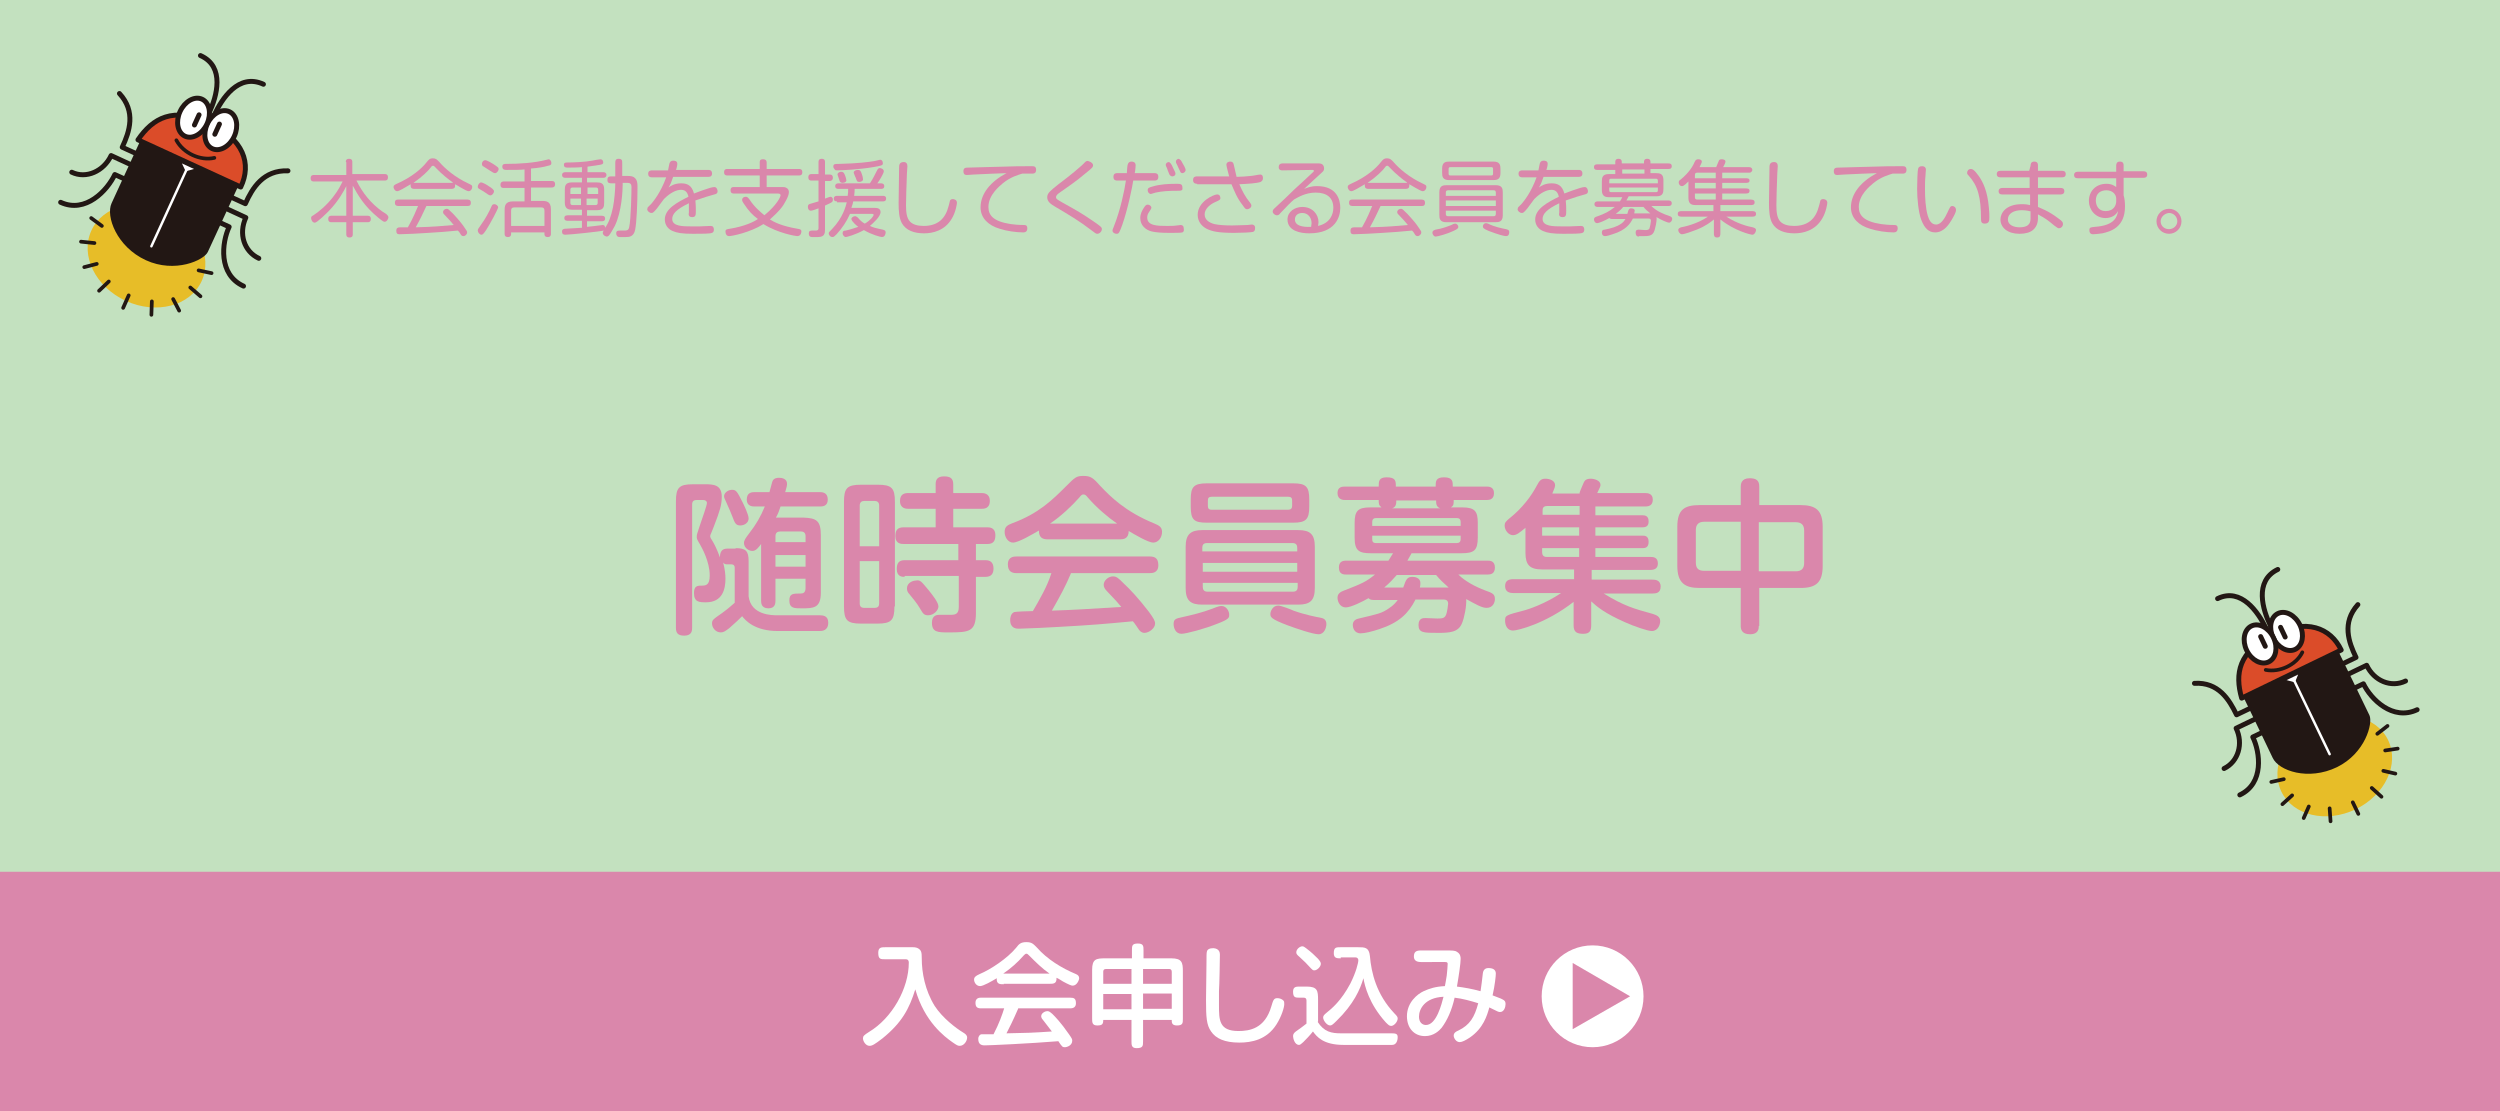 <?xml version="1.0" encoding="utf-8"?>
<!-- Generator: Adobe Illustrator 22.1.0, SVG Export Plug-In . SVG Version: 6.00 Build 0)  -->
<svg version="1.1" id="レイヤー_1" xmlns="http://www.w3.org/2000/svg" xmlns:xlink="http://www.w3.org/1999/xlink" x="0px"
	 y="0px" width="540px" height="240px" viewBox="0 0 540 240" style="enable-background:new 0 0 540 240;" xml:space="preserve">
<style type="text/css">
	.st0{fill:#C3E1BF;}
	.st1{fill:#DA87AB;}
	.st2{fill:#FFFFFF;}
	.st3{fill:#E7BD28;}
	.st4{fill:none;stroke:#221714;stroke-width:0.803;stroke-linecap:round;stroke-miterlimit:10;}
	.st5{fill:none;stroke:#221714;stroke-width:1.07;stroke-linecap:round;stroke-miterlimit:10;}
	.st6{fill:#DB4C29;stroke:#221714;stroke-width:1.07;stroke-linejoin:round;stroke-miterlimit:10;}
	.st7{fill:#FFFFFF;stroke:#221714;stroke-width:1.07;stroke-miterlimit:10;}
	.st8{fill:none;stroke:#221714;stroke-width:1.07;stroke-linecap:round;stroke-linejoin:round;stroke-miterlimit:10;}
	.st9{fill:#221714;}
	.st10{fill:none;stroke:#FFFFFF;stroke-width:0.535;stroke-linecap:round;stroke-miterlimit:10;}
	.st11{fill:none;stroke:#221714;stroke-width:1.07;stroke-miterlimit:10;}
</style>
<rect class="st0" width="540" height="240"/>
<rect y="188.3" class="st1" width="540" height="51.7"/>
<g>
	<g>
		<g>
			<path class="st1" d="M158.9,118.4c2.2,0,2.8,0.6,2.8,2.8v7.6c0.5,4.1,5.1,4.1,6.2,4.1h9.1c0.8,0,1.9,0.1,1.9,1.6
				c0,1.8-1.4,1.8-1.9,1.8H168c-5,0-7-2.3-7.7-3.2c-0.9,0.9-1,1-2.8,2.6c-0.8,0.6-1.2,0.9-1.8,0.9c-1.2,0-1.9-1.1-1.9-1.9
				c0-0.8,0.2-0.9,2.2-2.3c1.5-1.1,2.1-1.7,2.7-2.2v-7.6c0-0.4-0.2-0.7-0.7-0.7h-1c-0.5,0-0.6-0.2-0.8-0.4c0.4,1.5,0.5,2.7,0.5,3.5
				c0,2.2-0.6,5.1-4.2,5.1c-1.4,0-2.6,0-2.6-2c0-1.4,0.6-1.6,1.5-1.6c1,0,1.9,0,1.9-2.2c0-3-1.7-6-2.1-6.7c-0.7-1.2-0.7-1.2-0.7-1.7
				c0-0.5,0.1-0.6,0.6-2.2c0.6-1.8,1.6-4.5,1.6-5.1c0-0.3-0.3-0.6-0.8-0.6h-1.4c-0.7,0-1,0.3-1,1v26.6c0,0.5,0,1.7-1.7,1.7
				c-1.4,0-1.8-0.6-1.8-1.7v-27.3c0-3,0.7-3.7,3.7-3.7h2.6c1.8,0,3.6,0.1,3.6,2.7c0,1.8-0.4,3-1.7,6.4c-0.2,0.5-0.5,1.2-0.6,1.5
				c-0.1,0.2-0.2,0.4-0.2,0.6c0,0.3,0.2,0.6,0.4,0.9c0.4,0.6,1.2,2.2,1.7,3.7c0-1.8,1-1.9,1.7-1.9H158.9z M158.1,105.8
				c0.9,0,1.1,0.3,2.3,2.7c0.2,0.4,1.3,2.6,1.3,3.5c0,0.9-0.9,1.5-1.8,1.5c-1,0-1.2-0.6-1.7-1.9c-0.4-1-0.5-1.3-1.5-3.5
				c-0.2-0.4-0.3-0.6-0.3-1C156.5,106.3,157.4,105.8,158.1,105.8z M177.3,115.6V128c0,3.4-1.6,3.4-4.2,3.4c-1.5,0-2.6,0-2.6-1.7
				c0-1.5,0.8-1.5,2.4-1.5c0.5,0,1.1-0.1,1.1-1.2v-2h-6.5v4.7c0,0.5,0,1.7-1.5,1.7c-1.6,0-1.6-1.2-1.6-1.7v-12.2
				c-0.6,0.8-1.1,1.5-1.9,1.5c-0.8,0-1.8-0.7-1.8-1.7c0-0.6,0.3-1,1.2-2.2c1.4-1.8,2.4-3.5,3.3-5.7H163c-0.4,0-1.7,0-1.7-1.5
				c0-1.6,1.2-1.6,1.7-1.6h3.2c0.1-0.4,0.5-1.9,0.6-2.2c0.1-0.3,0.3-0.9,1.5-0.9c0.6,0,1.7,0.2,1.7,1.3c0,0.4-0.1,0.8-0.4,1.8h7.5
				c0.4,0,1.7,0,1.7,1.6c0,1.5-1.2,1.5-1.7,1.5h-8.5c-0.3,0.9-0.5,1.5-1,2.4h5.9C176.4,111.9,177.3,112.5,177.3,115.6z M167.5,117.1
				h6.5v-1.3c0-0.6-0.3-1-1-1h-4.5c-0.6,0-1,0.3-1,1V117.1z M167.5,119.9v2.5h6.5v-2.5H167.5z"/>
		</g>
		<g>
			<path class="st1" d="M193.2,131c0,3-0.7,3.7-3.7,3.7H186c-3,0-3.7-0.7-3.7-3.7v-22.6c0-3,0.7-3.7,3.7-3.7h3.6
				c3,0,3.7,0.7,3.7,3.7V131z M189.9,118v-8.8c0-0.7-0.4-1-1-1h-2.2c-0.6,0-1,0.3-1,1v8.8H189.9z M189.9,121.2h-4.2v9.1
				c0,0.7,0.3,1,1,1h2.2c0.7,0,1-0.3,1-1V121.2z M195.4,124.6c-0.5,0-1.7,0-1.7-1.7c0-1.3,0.5-1.9,1.7-1.9H207v-3.5h-11.8
				c-0.5,0-1.8,0-1.8-1.7c0-1.2,0.4-1.9,1.8-1.9h6.9v-4h-5.9c-0.4,0-1.8,0-1.8-1.7c0-1.5,1-1.7,1.8-1.7h5.9v-1.9
				c0-0.9,0.3-1.7,1.8-1.7c1.2,0,2,0.3,2,1.7v1.9h6.1c0.4,0,1.8,0,1.8,1.7c0,1.7-1.3,1.7-1.8,1.7h-6.1v4h7.3c0.5,0,1.8,0,1.8,1.7
				c0,1.2-0.4,1.9-1.7,1.9h-2.5v3.5h2.1c1,0,1.7,0.5,1.7,1.8c0,1-0.4,1.8-1.7,1.8h-2.1v7.8c0,4.1-1.5,4.2-5.9,4.2
				c-2.3,0-3.6,0-3.6-2.1c0-1.7,1.2-1.7,1.7-1.7c0.4,0,2.2,0,2.4,0c1,0,1.7-0.2,1.7-1.7v-6.7H195.4z M200.6,127.5
				c0.8,1,2.1,2.6,2.1,3.5c0,0.8-1,1.9-2.2,1.9c-0.9,0-1.1-0.3-1.8-1.5c-0.7-1.2-1.5-2.1-2.3-3.1c-0.3-0.3-0.5-0.7-0.5-1.2
				c0-1.3,1.4-1.7,1.9-1.7C198.8,125.2,199,125.6,200.6,127.5z"/>
		</g>
		<g>
			<path class="st1" d="M226.3,116.5c-1,0-1.9-0.3-1.9-1.9c-1.4,0.8-4.4,2.6-5.6,2.6c-1,0-1.8-1.1-1.8-2.3s0.7-1.5,1.7-1.9
				c5.7-2.1,8.7-5.1,11.6-8c1.9-1.9,2.2-2.2,3.7-2.2c1.6,0,2.1,0.4,3.7,2.2c2.1,2.2,5.3,5.5,11.7,8.1c0.9,0.4,1.6,0.7,1.6,1.8
				c0,1.2-0.8,2.3-1.9,2.3c-1.1,0-4.1-1.8-5.3-2.5c0,1.7-1.2,1.8-1.8,1.8H226.3z M231.3,123.9c-1.1,2.6-2.1,4.5-4.1,8
				c5.7-0.2,6.6-0.3,15-0.8c-0.9-1.1-1-1.2-3-3.3c-0.6-0.6-0.8-1-0.8-1.5c0-0.9,1-1.8,2-1.8c0.8,0,1.2,0.4,2.4,1.6
				c1.1,1,3.1,3.1,5.4,6.1c1,1.4,1.3,1.9,1.3,2.5c0,1-1.3,2-2.3,2c-0.6,0-1-0.4-1.2-0.7c-0.2-0.3-1-1.5-1.3-1.8
				c-6.4,0.6-8.7,0.8-15.8,1.2c-1.3,0.1-7.8,0.4-8.8,0.4c-0.5,0-1.9,0-1.9-1.9c0-0.4,0.1-1.4,0.9-1.7c0.4-0.1,3.3-0.2,4-0.2
				c1.5-2.6,3.1-5.3,4-8.2h-7.5c-1.1,0-1.9-0.4-1.9-1.9c0-1.7,1.4-1.7,1.9-1.7h28.7c1.2,0,1.9,0.4,1.9,1.9c0,1.7-1.4,1.7-1.9,1.7
				H231.3z M241.3,113.1c-1.9-1.3-4.4-3.4-6.3-5.6c-0.4-0.5-0.6-0.7-1-0.7c-0.3,0-0.5,0.2-0.9,0.7c-1.5,1.7-3.9,4-6.3,5.6H241.3z"/>
		</g>
		<g>
			<path class="st1" d="M263,134.7c-2.7,1.1-6.8,2.2-7.8,2.2c-1.3,0-1.7-1.3-1.7-2.1c0-1.1,0.5-1.2,1.9-1.5c2.2-0.5,4.3-1,6.4-1.8
				c1.5-0.6,1.7-0.6,2.1-0.6c1,0,1.7,1.2,1.6,2C265.5,133.4,265.4,133.8,263,134.7z M284,127c0,2.7-1,3.6-3.6,3.6h-20.7
				c-2.6,0-3.6-0.9-3.6-3.6v-8.9c0-2.7,1.1-3.6,3.6-3.6h20.7c2.6,0,3.6,0.9,3.6,3.6V127z M282.8,109.4c0,2.8-0.7,3.5-3.5,3.5h-18.6
				c-2.8,0-3.5-0.6-3.5-3.5v-1.5c0-2.7,0.6-3.5,3.5-3.5h18.6c2.8,0,3.5,0.7,3.5,3.5V109.4z M280.2,119.1v-0.8c0-0.5-0.2-1-1-1h-18.5
				c-0.9,0-1,0.6-1,1v0.8H280.2z M259.8,121.6v1.9h20.4v-1.9H259.8z M259.8,125.9v0.9c0,0.6,0.3,1,1,1h18.5c0.8,0,1-0.5,1-1v-0.9
				H259.8z M279.1,108.1c0-0.5-0.2-0.8-0.8-0.8h-16.6c-0.6,0-0.8,0.3-0.8,0.8v1.2c0,0.5,0.2,0.8,0.8,0.8h16.6c0.5,0,0.8-0.3,0.8-0.8
				V108.1z M279.4,131.9c2.5,0.9,5.1,1.4,5.7,1.5c0.6,0.1,1.4,0.3,1.4,1.4c0,0.7-0.4,2.2-1.7,2.2c-1.2,0-5-1.3-6.6-1.9
				c-3.7-1.4-3.8-1.8-3.8-2.5c0-0.4,0.4-1.8,1.7-1.8C276.7,130.8,279,131.7,279.4,131.9z"/>
		</g>
		<g>
			<path class="st1" d="M305.7,129.6c-1.5,2.9-3.5,4.9-7.8,6.3c-1.5,0.5-3.1,0.9-4,0.9c-1.5,0-1.7-1.4-1.7-1.8c0-1,0.8-1.3,1.3-1.4
				c4.2-1,4.9-1.1,6.5-2.2c1.1-0.7,1.6-1.4,1.9-1.8h-5.1c-0.8,0-1-0.2-1.2-0.4c-1.2,0.7-3.8,2-4.9,2c-1.3,0-1.8-1.3-1.8-2.1
				c0-0.5,0.2-1.1,1.3-1.5c4.1-1.6,4.8-1.9,6.8-3.5h-6.2c-0.5,0-1.6,0-1.6-1.5c0-1.3,0.8-1.5,1.6-1.5h9.1c0.4-0.6,0.6-1,1-1.6h-4.8
				c-2.5,0-3.5-0.5-3.5-3.3v-3.3c0-2.5,0.7-3.3,3.3-3.3h2.5c-0.6-0.5-0.6-0.8-0.6-1.6h-7.2c-0.4,0-1.7,0-1.7-1.5
				c0-1.4,1.1-1.4,1.7-1.4h7.2c0-1.1,0-2,1.7-2c2,0,2,0.8,2,2h8.6c0-1.1,0-2,1.8-2c1.9,0,1.9,0.9,1.9,2h7.3c0.4,0,1.6,0,1.6,1.4
				c0,1.4-1,1.5-1.6,1.5H314c0,0.9,0,1.2-0.6,1.6h2.5c2.7,0,3.3,0.9,3.3,3.3v3.2c0,2.8-0.8,3.4-3.5,3.4h-10.8
				c-0.3,0.6-0.6,1-0.9,1.6h17.3c0.5,0,1.6,0,1.6,1.5c0,1.4-1,1.5-1.6,1.5H315c0.6,0.6,2.3,2.1,5.7,3.4c1.8,0.6,2.2,0.9,2.2,1.9
				c0,0.7-0.4,1.9-1.8,1.9c-1,0-2.2-0.7-4.4-1.9c0.1,1.5-0.4,4-0.9,5.2c-0.8,2-2.7,2.1-5.2,2.1c-3.1,0-4.2,0-4.2-1.7
				c0-1.5,1-1.5,1.5-1.5c0.4,0,2.3,0.1,2.6,0.1c1.1,0,1.5-0.1,1.8-0.7c0.3-0.6,0.5-2.3,0.5-2.5c0-0.9-0.7-0.9-1.1-0.9H305.7z
				 M296.4,113.6h19.1v-0.9c0-0.5-0.3-0.8-0.8-0.8h-17.5c-0.5,0-0.8,0.3-0.8,0.8V113.6z M296.4,115.7v0.8c0,0.5,0.2,0.8,0.8,0.8
				h17.5c0.5,0,0.8-0.3,0.8-0.8v-0.8H296.4z M312.9,126.9c-1-0.9-1.8-1.6-2.7-2.7h-8.5c-0.8,0.9-1.5,1.7-2.7,2.7h4.1
				c0.6-1.7,0.8-2.3,2-2.3c0.3,0,1.7,0.1,1.7,1.3c0,0.3,0,0.5-0.1,1H312.9z M311.1,109.8c-0.9-0.3-0.9-1.1-0.9-1.7h-8.6
				c0,0.6,0,1.4-0.9,1.7H311.1z"/>
		</g>
		<g>
			<path class="st1" d="M341.2,106.4c0.1-0.4,0.8-1.9,0.9-2.2c0.2-0.4,0.5-0.8,1.5-0.8c0.8,0,2.1,0.4,2.1,1.3c0,0.3,0,0.4-0.7,1.8
				h10.4c0.5,0,1.6,0.1,1.6,1.4c0,1-0.5,1.5-1.6,1.5h-10.8v1.9h10.2c0.5,0,1.3,0.1,1.3,1.3c0,0.8-0.3,1.3-1.3,1.3h-10.2v1.8h10.2
				c0.4,0,1.3,0,1.3,1.3c0,1-0.4,1.4-1.3,1.4h-10.2v1.9h11.9c0.5,0,1.6,0,1.6,1.4c0,1-0.6,1.4-1.6,1.4h-12.7v2.1h13.1
				c0.5,0,1.8,0,1.8,1.5c0,1.4-1,1.5-1.8,1.5h-10.5c4.4,2.7,6.6,3.3,10.6,4.4c0.9,0.3,1.6,0.6,1.6,1.6c0,0.6-0.4,2.1-1.8,2.1
				c-0.9,0-3.8-1-5.8-1.9c-4.3-1.9-6-3.3-7.3-4.5v5.2c0,1.2-0.4,1.8-1.7,1.8c-1.3,0-2.1-0.3-2.1-1.8v-5.1c-6,4.7-12.1,6.2-13.1,6.2
				c-1.2,0-1.7-1.1-1.7-2.1c0-1.2,0.1-1.2,4.3-2.3c0.7-0.2,4.2-1.3,7.8-3.7h-10.3c-0.6,0-1.8-0.1-1.8-1.5c0-1.2,0.8-1.5,1.8-1.5H340
				v-2.1h-6.9c-2.7,0-3.6-1-3.6-3.6V114c-1.2,1-1.9,1.6-2.7,1.6c-0.9,0-1.8-1-1.8-2.1c0-0.6,0.3-0.9,1-1.5c2.8-2.2,4.8-4.9,6-7.2
				c0.5-0.9,0.8-1.4,1.8-1.4c0.9,0,2.1,0.4,2.1,1.4c0,0.5-0.3,1-0.6,1.8H341.2z M341.1,109.3h-6.9c-0.9,0-1,0.5-1,1v0.9h8V109.3z
				 M341.1,113.9h-8v1.8h8V113.9z M341.1,120.3v-1.9h-8v0.9c0,0.5,0.2,1,1,1H341.1z"/>
		</g>
		<g>
			<path class="st1" d="M379.9,135.2c0,0.5,0,1.8-1.9,1.8c-1.8,0-2-1.1-2-1.8V127h-8.9c-3.2,0-4.8-1.1-4.8-4.8v-8.4
				c0-3.7,1.5-4.7,4.8-4.7h8.9v-4c0-0.5,0.1-1.8,1.9-1.8c1.5,0,2.1,0.5,2.1,1.8v4h8.9c3.3,0,4.8,1.1,4.8,4.7v8.4
				c0,3.6-1.4,4.8-4.8,4.8h-8.9V135.2z M376,112.7h-7.9c-1.2,0-1.8,0.6-1.8,1.8v7c0,1.2,0.5,1.8,1.8,1.8h7.9V112.7z M379.9,123.4h8
				c1.3,0,1.8-0.7,1.8-1.8v-7c0-1.3-0.7-1.8-1.8-1.8h-8V123.4z"/>
		</g>
	</g>
</g>
<g>
	<path class="st1" d="M74.7,35c0-0.2,0-0.7,0.7-0.7c0.7,0,0.7,0.5,0.7,0.7v2.6h7c0.2,0,0.7,0,0.7,0.7c0,0.7-0.5,0.7-0.7,0.7H77
		c1.3,2.7,3.2,5,5.6,6.7c0.2,0.1,1,0.6,1.1,0.8c0.1,0.1,0.2,0.3,0.2,0.4c0,0.3-0.3,1-0.8,1c-0.2,0-0.3,0-1.3-0.8
		c-3.2-2.6-4.5-5-5.6-7v6.5h3.2c0.2,0,0.7,0,0.7,0.7c0,0.7-0.5,0.7-0.7,0.7h-3.2v2.6c0,0.2,0,0.7-0.7,0.7c-0.7,0-0.7-0.5-0.7-0.7
		v-2.6h-3.2c-0.2,0-0.7,0-0.7-0.7c0-0.7,0.5-0.7,0.7-0.7h3.2v-6.4c-0.5,1-1.6,3.1-3.7,5.3c-0.6,0.6-2.6,2.6-3.1,2.6
		c-0.5,0-0.8-0.6-0.8-1c0-0.3,0.1-0.4,0.5-0.6c1.1-0.7,2.8-2.1,4.2-3.9c1.2-1.5,1.8-2.8,2.1-3.4h-6.2c-0.2,0-0.7,0-0.7-0.7
		c0-0.7,0.5-0.7,0.7-0.7h7V35z"/>
	<path class="st1" d="M89.7,40.8c-0.5,0-1,0-1-0.7c0-0.1,0-0.2,0-0.3c-1.2,0.7-2.5,1.5-2.9,1.5c-0.5,0-0.8-0.6-0.8-0.9
		c0-0.4,0.3-0.5,0.7-0.7c3.2-1.4,5.4-3.3,6.4-4.6c0.5-0.6,0.7-0.9,1.4-0.9c0.7,0,0.9,0.3,1.4,0.8c1.2,1.4,3.4,3.3,6.2,4.6
		c0.8,0.4,0.9,0.4,0.9,0.8s-0.3,0.9-0.8,0.9c-0.5,0-2.8-1.5-2.9-1.5c0,0.1,0,0.2,0,0.3c0,0.7-0.5,0.7-1,0.7H89.7z M86.3,44.5
		c-0.5,0-1,0-1-0.7c0-0.7,0.4-0.7,1-0.7h14.4c0.5,0,1,0,1,0.7c0,0.7-0.4,0.7-1,0.7h-8.6c-0.8,1.7-1.3,2.8-2.3,4.6
		c4.1-0.1,5.7-0.3,8.2-0.5c-0.5-0.6-1-1.2-1.6-1.8c-0.6-0.6-0.7-0.7-0.7-1c0-0.4,0.4-0.7,0.8-0.7c0.3,0,0.4,0.1,1.4,1.1
		c1.1,1.2,1.9,2.1,2.6,3.2c0.3,0.4,0.4,0.6,0.4,0.8c0,0.4-0.4,0.8-0.8,0.8c-0.3,0-0.5-0.2-0.6-0.4c-0.3-0.5-0.3-0.5-0.6-0.8
		c-2.1,0.2-4.3,0.4-6.4,0.5c-1,0.1-5.5,0.3-6.2,0.3c-0.5,0-0.7-0.2-0.7-0.8c0-0.5,0.3-0.7,0.8-0.7h1.7c1.1-1.9,1.9-3.9,2.2-4.6H86.3
		z M97.8,39.4c-2.4-1.7-3.5-3-3.9-3.4c-0.1-0.1-0.2-0.2-0.4-0.2c-0.1,0-0.3,0.1-0.4,0.3c-0.5,0.7-1.9,2.1-3.8,3.4H97.8z"/>
	<path class="st1" d="M105,49.7c-0.6,0.9-0.8,1-1,1c-0.4,0-0.8-0.5-0.8-0.9c0-0.3,0.1-0.4,0.8-1.4c0.7-0.9,1.8-2.9,2.2-3.9
		c0.1-0.2,0.2-0.4,0.6-0.4c0.3,0,0.8,0.3,0.8,0.7C107.5,45.3,105.9,48.3,105,49.7z M105.4,42c-0.7-0.5-1.3-0.9-1.9-1.2
		c-0.3-0.2-0.3-0.3-0.3-0.5c0-0.4,0.4-0.9,0.7-0.9c0.4,0,1.4,0.6,1.8,0.9c0.5,0.3,1,0.7,1,1c0,0.5-0.5,0.9-0.7,0.9
		C105.8,42.2,105.7,42.2,105.4,42z M105.9,36.9c-0.5-0.3-0.8-0.5-1.4-0.9c-0.3-0.1-0.4-0.3-0.4-0.6c0-0.5,0.4-0.8,0.7-0.8
		c0.4,0,1.6,0.7,2.3,1.2c0.4,0.3,0.6,0.4,0.6,0.7c0,0.5-0.5,0.9-0.7,0.9C106.6,37.4,106.6,37.3,105.9,36.9z M114.7,39.1h4.5
		c0.2,0,0.7,0,0.7,0.7c0,0.7-0.6,0.7-0.7,0.7h-4.5v2.9h2.4c0.9,0,1.9,0.1,1.9,1.8v5.3c0,0.2,0,0.7-0.7,0.7c-0.7,0-0.7-0.5-0.7-0.7
		v-0.3h-7.2v0.3c0,0.2,0,0.7-0.7,0.7c-0.7,0-0.7-0.5-0.7-0.7v-5.1c0-0.9,0.1-1.9,1.8-1.9h2.5v-2.9h-4.5c-0.2,0-0.7,0-0.7-0.7
		c0-0.7,0.6-0.7,0.7-0.7h4.5v-2.6c-0.8,0.1-2.3,0.1-3.9,0.1c-0.3,0-0.9,0-0.9-0.7c0-0.6,0.5-0.6,0.8-0.6c2.9,0,6.1-0.2,8.8-0.9
		c0.1,0,0.3-0.1,0.4-0.1c0.3,0,0.6,0.4,0.6,0.8c0,0.4-0.2,0.5-0.7,0.6c-1,0.3-2.3,0.5-3.7,0.6V39.1z M117.6,48.8v-3.3
		c0-0.5-0.2-0.7-0.7-0.7h-5.8c-0.5,0-0.7,0.2-0.7,0.7v3.3H117.6z"/>
	<path class="st1" d="M130.4,37.2c0.3,0,0.6,0.2,0.6,0.6s-0.3,0.6-0.6,0.6h-3.6v1h2.1c0.8,0,1.6,0.1,1.6,1.5v2.9
		c0,0.8-0.1,1.6-1.5,1.6h-2.2v1.2h3c0.4,0,0.9,0,0.9,0.6c0,0.6-0.5,0.6-0.9,0.6h-3V49c1.7-0.2,2-0.2,2.6-0.3c0.2,0,0.7-0.1,0.8-0.1
		c0.4,0,0.5,0.3,0.5,0.6c0.8-1.1,1.3-2.5,1.7-4.4c0.3-1.5,0.5-3.8,0.5-5.2h-0.7c-0.5,0-1,0-1-0.7c0-0.8,0.4-0.8,1-0.8h0.7v-2.8
		c0-0.5,0-1,0.7-1c0.8,0,0.8,0.4,0.8,1V38h1c1,0,1.4,0.1,1.8,0.5c0.4,0.4,0.5,1,0.5,1.8c0,3.7-0.2,7.8-0.5,9.3
		c-0.3,1.6-1.4,1.6-2,1.6h-1.4c-0.5,0-0.7-0.4-0.7-0.8c0-0.6,0.4-0.6,1-0.6l0.8,0c0.8,0,0.9-0.3,1-0.7c0.4-1.7,0.5-7.8,0.5-8.7
		c0-0.6-0.2-0.9-0.9-0.9h-1v0.3c0,1.4-0.2,5.9-1.7,9c-0.5,0.9-1,1.8-1.3,2.1c-0.1,0.1-0.3,0.2-0.4,0.2c-0.3,0-0.9-0.3-0.9-0.8
		c0-0.2,0.1-0.3,0.2-0.5c-0.7,0.2-7.3,0.9-8.3,0.9c-0.5,0-0.7-0.2-0.7-0.7c0-0.5,0.4-0.6,0.8-0.6c1.8-0.1,2-0.1,3.5-0.2v-1.5h-2.9
		c-0.4,0-0.9,0-0.9-0.6c0-0.6,0.5-0.6,0.9-0.6h2.9v-1.2h-2.1c-0.7,0-1.6-0.1-1.6-1.5V41c0-0.8,0.1-1.6,1.5-1.6h2.2v-1h-3.7
		c-0.3,0-0.6-0.2-0.6-0.6c0-0.4,0.3-0.6,0.6-0.6h3.7v-1.1c-0.9,0.1-2.4,0.1-3.2,0.1c-0.5,0-0.7-0.2-0.7-0.6c0-0.4,0.2-0.5,0.7-0.5
		c1.3,0,3.8-0.1,5.4-0.4c0.3-0.1,1.7-0.3,1.8-0.3c0.5,0,0.6,0.5,0.6,0.7c0,0.3-0.2,0.4-0.7,0.5c-0.7,0.1-1.4,0.2-2.7,0.4v1.2H130.4z
		 M125.5,40.5h-1.8c-0.4,0-0.5,0.2-0.5,0.5v0.9h2.3V40.5z M125.5,44.3v-1.4h-2.3v0.9c0,0.3,0.1,0.5,0.5,0.5H125.5z M129.2,41.9V41
		c0-0.3-0.1-0.5-0.5-0.5h-1.8v1.4H129.2z M128.6,44.3c0.4,0,0.5-0.2,0.5-0.5v-0.9h-2.4v1.4H128.6z"/>
	<path class="st1" d="M145.4,38.2c-0.4,1.2-0.6,1.7-1,2.3c0.4-0.3,1.3-0.9,2.7-0.9c1.2,0,2.3,0.3,2.8,2.2c1.6-0.6,1.8-0.7,3.4-1.2
		c0.4-0.1,0.7-0.2,1-0.2c0.5,0,0.7,0.6,0.7,0.9c0,0.4-0.2,0.6-0.7,0.7c-1.4,0.4-1.8,0.5-4.1,1.3c0,0.4,0.1,0.6,0.1,2.2
		c0,0.9,0,1.4-0.8,1.4c-0.8,0-0.8-0.6-0.7-1c0-1.1,0-1.3,0-2c-2.7,1.3-3.6,2.3-3.6,3.4c0,1.6,2.3,1.6,4.2,1.6c0.5,0,1.1,0,1.7,0
		c0.4,0,2.2-0.1,2.4-0.1c0.5,0,0.7,0.3,0.7,0.8c0,0.3-0.1,0.6-0.4,0.7c-0.4,0.2-2.4,0.2-4.1,0.2c-2.4,0-3.5-0.2-4.4-0.6
		c-1-0.4-1.7-1.3-1.7-2.5c0-2.3,2.7-3.7,5.1-4.9c-0.2-1-0.7-1.5-1.6-1.5c-1,0-2.3,0.6-3.7,2c-1.5,2.1-1.8,2.4-2,2.6
		c-0.3,0.3-0.4,0.4-0.7,0.4c-0.4,0-0.9-0.4-0.9-0.8c0-0.1,0.1-0.3,0.1-0.4c0.1-0.1,0.6-0.6,0.8-0.8c0.5-0.6,2-2.4,3.2-5.7h-3.1
		c-0.2,0-0.8,0-0.8-0.8c0-0.7,0.7-0.7,0.8-0.7h3.5c0.1-0.4,0.2-1.2,0.3-1.5c0.1-0.3,0.3-0.6,0.8-0.6c0.4,0,0.9,0.1,0.9,0.7
		c0,0.3-0.2,1.2-0.3,1.3h7c0.2,0,0.8,0,0.8,0.8c0,0.7-0.6,0.7-0.8,0.7H145.4z"/>
	<path class="st1" d="M158.5,41.8c-0.2,0-0.7,0-0.7-0.7s0.5-0.7,0.7-0.7h5.6v-2.5h-7c-0.2,0-0.7,0-0.7-0.7c0-0.7,0.5-0.7,0.7-0.7h7
		v-1.4c0-0.3,0-0.7,0.7-0.7c0.7,0,0.8,0.4,0.8,0.7v1.4h7c0.2,0,0.7,0,0.7,0.7c0,0.7-0.5,0.7-0.7,0.7h-7v2.5h3.3c0.4,0,0.7,0,1,0.2
		c0.4,0.2,0.5,0.6,0.5,0.9c0,1-1.1,2.6-1.2,2.8c-1,1.5-2.2,2.4-2.9,3.1c0.8,0.5,2.4,1.4,5.9,2c0.7,0.1,0.9,0.2,0.9,0.6
		c0,0.2-0.1,1-0.9,1c-0.3,0-4.1-0.6-7.3-2.6c-2.8,1.8-6.8,2.6-7.4,2.6c-0.6,0-0.8-0.5-0.8-1c0-0.5,0.4-0.5,1-0.6
		c3.1-0.5,5.2-1.5,6-2.1c-1.2-0.9-1.9-1.6-3.1-3.4c-0.2-0.3-0.3-0.5-0.3-0.7c0-0.5,0.4-0.7,0.8-0.7c0.3,0,0.5,0.2,0.8,0.6
		c1.1,1.7,2.4,2.7,3.2,3.4c2.7-2.2,3.5-4,3.5-4.3c0-0.4-0.4-0.4-0.8-0.4H158.5z"/>
	<path class="st1" d="M178.2,49.6c0,0.8-0.1,1.6-1.5,1.6h-1.3c-0.2,0-0.7,0-0.7-0.8c0-0.5,0.3-0.6,0.7-0.6h0.9
		c0.4,0,0.5-0.3,0.5-0.5v-4.3c-1.3,0.5-1.5,0.5-1.7,0.5c-0.4,0-0.6-0.4-0.6-0.8c0-0.5,0.2-0.6,0.6-0.7c0.7-0.2,1.3-0.4,1.7-0.5V39
		h-1.5c-0.2,0-0.7,0-0.7-0.7s0.5-0.7,0.7-0.7h1.5V35c0-0.2,0-0.7,0.7-0.7c0.7,0,0.7,0.5,0.7,0.7v2.7h1c0.2,0,0.7,0,0.7,0.7
		c0,0.6-0.5,0.7-0.7,0.7h-1v3.8c0.3-0.1,1-0.4,1.2-0.4c0.1,0,0.5,0.1,0.5,0.6c0,0.6-0.2,0.6-1.7,1.3V49.6z M180.8,43.5
		c-0.2,0-0.7,0-0.7-0.6s0.6-0.6,0.7-0.6h2.3c0.1-0.6,0.1-0.9,0.1-1.5h-2.1c-0.1,0-0.7,0-0.7-0.6c0-0.6,0.6-0.6,0.7-0.6h6.8
		c0.7-1,1.2-2.2,1.6-2.9c0.1-0.2,0.3-0.4,0.5-0.4c0.3,0,0.9,0.2,0.9,0.7s-1.2,2.4-1.4,2.6h0.8c0.1,0,0.7,0,0.7,0.6
		c0,0.6-0.5,0.6-0.7,0.6h-5.7c0,0.5,0,0.7-0.1,1.5h6.2c0.2,0,0.7,0,0.7,0.6s-0.5,0.6-0.7,0.6h-6.4c-0.1,0.4-0.1,0.6-0.4,1.4h4.9
		c0.5,0,1.4,0,1.4,0.9c0,1-1.6,2.4-2.3,3c0.6,0.3,1.3,0.5,2.8,0.8c0.2,0.1,0.6,0.1,0.6,0.6c0,0.2-0.1,1-0.8,1
		c-0.3,0-2.2-0.5-3.9-1.5c-1.8,1-3.7,1.5-3.9,1.5c-0.4,0-0.7-0.5-0.7-0.8c0-0.5,0.3-0.6,0.7-0.6c1.3-0.3,2.3-0.7,2.7-0.8
		c-0.2-0.1-1.5-1.2-1.5-1.7c0-0.3,0.4-0.6,0.8-0.6c0.2,0,0.3,0.1,0.6,0.3c0.4,0.5,0.9,1,1.5,1.3c1.2-0.7,1.9-1.6,1.9-1.9
		c0-0.2-0.2-0.2-0.3-0.2h-4.8c-0.7,1.6-1.7,3.1-2.9,4.4c-0.5,0.5-0.6,0.6-0.9,0.6c-0.5,0-0.8-0.5-0.8-0.8c0-0.2,0.1-0.3,0.7-0.9
		c2.4-2.5,3-5,3.2-5.8H180.8z M188.6,36.1c-2.9,0.5-6.8,0.7-7.8,0.7c-0.2,0-0.4,0-0.5-0.2c-0.2-0.2-0.3-0.4-0.3-0.6
		c0-0.6,0.3-0.6,1.3-0.6c4.1-0.1,6.3-0.4,7.5-0.6c0.2,0,1.2-0.3,1.3-0.3c0.3,0,0.6,0.2,0.6,0.8C190.7,35.7,190.4,35.8,188.6,36.1z
		 M182,39.5c-0.2,0-0.5-0.1-0.6-0.3c-0.1-0.3-0.2-0.6-0.3-0.9c-0.1-0.3-0.2-0.5-0.2-0.6c0-0.4,0.5-0.6,0.8-0.6
		c0.4,0,0.5,0.2,0.6,0.3c0.2,0.3,0.5,1.2,0.5,1.5C182.9,39.2,182.5,39.5,182,39.5z M185.6,39.3c-0.5,0-0.5-0.2-0.8-1
		c-0.1-0.1-0.2-0.5-0.3-0.7c0-0.1-0.1-0.2-0.1-0.3c0-0.4,0.5-0.6,0.9-0.6c0.3,0,0.5,0.1,0.6,0.3c0.1,0.1,0.5,1.2,0.5,1.6
		C186.5,39,186.1,39.3,185.6,39.3z"/>
	<path class="st1" d="M196,35.9c0,0.2-0.1,1.3-0.1,1.5c-0.1,2.3-0.2,6-0.2,6.9c0,1.4,0.1,2.8,0.9,3.6c0.6,0.6,1.6,0.9,2.9,0.9
		c3,0,4.7-1.5,5.4-4.3c0.1-0.4,0.3-1.1,0.3-1.2c0.1-0.1,0.2-0.3,0.6-0.3c0.2,0,0.9,0.1,0.9,0.8c0,0.3-0.3,2.1-1.1,3.4
		c-1.5,2.6-4.1,3.2-6,3.2c-2.1,0-3.9-0.6-4.8-2.2c-0.6-1.1-0.7-2.7-0.7-4.3c0-1.1,0.1-6.2,0.1-7.2c0-0.5,0-1,0.1-1.2
		c0.1-0.3,0.4-0.5,0.9-0.5C195.8,35,196,35.4,196,35.9z"/>
	<path class="st1" d="M216.6,39.6c-0.7,0.6-3.1,2.5-3.1,5.1c0,1.7,0.9,3.1,4.8,3.7c0.8,0.1,1.6,0.2,2.9,0.2c0.5,0,0.7,0.2,0.7,0.7
		c0,0.6-0.3,0.9-0.9,0.9c-1.5,0-3.6-0.3-5.1-0.8c-2.4-0.7-4.1-2.3-4.1-4.6c0-3,2.2-5.6,5.6-7.4c-2.6,0.1-3,0.1-7.1,0.3
		c-0.2,0-1.3,0.1-1.5,0.1c-0.5,0-0.7-0.3-0.7-0.8c0-0.8,0.5-0.8,1.1-0.8c1.1,0,6-0.2,7.4-0.2c2.1-0.1,4.2-0.1,6.3-0.1
		c0.4,0,0.9,0,0.9,0.8c0,0.8-0.6,0.8-0.8,0.8c-0.2,0-1,0-1.2,0c-0.4,0-0.7,0-1,0C219.9,37.8,218.3,38.2,216.6,39.6z"/>
	<path class="st1" d="M236.1,35.7c0,0.4-0.2,0.6-1.7,1.8c-1.6,1.4-4.2,3.2-5.5,4.1c-0.6,0.4-0.8,0.7-0.8,1c0,0.4,0.3,0.5,1.3,1.1
		c3.2,1.8,4.2,2.3,7.5,4.6c1.1,0.8,1.1,0.9,1.1,1.2c0,0.5-0.5,1-1,1c-0.3,0-0.5-0.2-1.3-0.8c-2.6-2-5-3.4-7.7-5
		c-1-0.6-1.8-1.1-1.8-2.1c0-0.9,0.7-1.4,2.3-2.7c0.5-0.4,3.1-2.3,5.2-4.2c0.1-0.1,0.6-0.6,0.7-0.7c0.2-0.2,0.5-0.3,0.7-0.2
		C235.7,35,236.1,35.3,236.1,35.7z"/>
	<path class="st1" d="M244.8,38.9c-0.2,1.4-1.2,6.3-2.4,9.7c-0.6,1.6-0.7,1.9-1.2,1.9c-0.5,0-0.9-0.3-0.9-0.7c0-0.1,0-0.2,0.3-0.9
		c1.4-3.5,2.3-7.8,2.6-9.9h-1.9c-0.2,0-0.8,0-0.8-0.8c0-0.8,0.6-0.8,0.8-0.8h2.1c0-0.3,0.1-1.7,0.2-1.9c0.1-0.3,0.3-0.6,0.8-0.6
		c0.3,0,0.9,0.1,0.9,0.8c0,0.2-0.1,1.4-0.2,1.7h4.3c0.2,0,0.8,0,0.8,0.8c0,0.8-0.6,0.8-0.8,0.8H244.8z M255.4,50.2
		c-0.2,0.1-1.7,0.1-2.8,0.1c-1.8,0-2.9-0.1-3.8-0.3c-1.3-0.3-2.5-1.3-2.5-2.9c0-0.9,0.4-1.7,0.9-2.4c0.2-0.3,0.4-0.5,0.7-0.5
		c0.4,0,0.8,0.3,0.8,0.7c0,0.1-0.1,0.3-0.5,0.9c-0.3,0.4-0.4,0.8-0.4,1.2c0,1.8,2.3,1.8,4.3,1.8c0.8,0,1.5,0,2.1-0.1
		c0.3,0,0.7-0.1,0.8-0.1c0.4,0,0.7,0.2,0.7,0.8C255.8,49.9,255.6,50.1,255.4,50.2z M254.7,41.2c-2.4,0-3.7,0.1-5.1,0.4
		c-0.1,0-0.9,0.3-1,0.3c-0.4,0-0.7-0.4-0.7-0.8c0-0.5,0.3-0.6,1-0.8c1.6-0.5,3.5-0.6,5.2-0.6c0.8,0,1.3,0,1.3,0.8
		C255.5,41,255.3,41.2,254.7,41.2z M253.4,36.3c0.4,0.8,0.5,1,0.5,1.2c0,0.5-0.5,0.6-0.7,0.6c-0.2,0-0.5-0.2-0.6-0.4
		c-0.4-0.9-0.4-1-0.5-1.3c-0.3-0.6-0.3-0.7-0.3-0.8c0-0.3,0.3-0.6,0.7-0.6C252.7,35.1,253,35.3,253.4,36.3z M255.4,35.2
		c0.2,0.3,0.7,1.2,0.7,1.5c0,0.4-0.4,0.7-0.7,0.7c-0.2,0-0.4-0.1-0.5-0.4c-0.4-0.8-0.4-0.9-0.6-1.3c-0.3-0.5-0.3-0.6-0.3-0.8
		c0-0.4,0.4-0.6,0.6-0.6C255,34.5,255.1,34.6,255.4,35.2z"/>
	<path class="st1" d="M258.6,39.7c-0.2,0-0.9,0-0.9-0.8s0.6-0.8,0.9-0.8h6.9c-0.1-0.4-0.6-2.2-0.6-2.5c0-0.6,0.6-0.7,0.8-0.7
		c0.5,0,0.7,0.2,0.8,0.7c0.2,0.9,0.4,1.7,0.6,2.6c1,0,2-0.1,3.1-0.2c0.3,0,1.7-0.3,2-0.3c0.5,0,0.6,0.4,0.6,0.8
		c0,0.4-0.2,0.6-0.5,0.8c-0.9,0.3-2.6,0.4-4.6,0.5c0.7,1.6,1.2,2.6,2.4,4.1c0.2,0.3,0.2,0.4,0.2,0.5c0,0.5-0.6,0.8-0.9,0.8
		c-0.4,0-0.5-0.2-1-0.9c-1.2-1.5-1.8-3.1-2.4-4.5c-0.3,0-1.3,0-1.6,0H258.6z M270.6,50.1c-0.4,0.1-2.4,0.2-4,0.2
		c-3.4,0-4.8-0.3-6-0.9c-1.1-0.6-1.9-1.6-1.9-3c0-2.9,3.5-4.4,4.2-4.4c0.6,0,0.7,0.5,0.7,0.8c0,0.3-0.1,0.4-1,0.8
		c-1,0.4-2.4,1.4-2.4,2.7c0,1.2,1,1.8,2.1,2.1c0.9,0.2,2.2,0.3,3.8,0.3c1.3,0,2.6-0.1,3.4-0.1c0.1,0,0.8-0.1,0.9-0.1
		c0.2,0,0.7,0.1,0.7,0.7C271.1,49.7,271,50,270.6,50.1z"/>
	<path class="st1" d="M277,36.8c-0.2,0-0.8,0-0.8-0.7c0-0.8,0.7-0.8,0.8-0.8h7.9c0.8,0,1.1,0.5,1.1,1.1c0,0.3-0.1,0.5-0.3,0.7
		c-0.1,0.1-3.5,3.2-4,3.7c0.6-0.2,1.3-0.6,2.8-0.6c4.3,0,5,3,5,4.7c0,1.9-1,5.5-6.7,5.5c-1.9,0-4.7-0.5-4.7-3c0-1.7,1.6-2.7,3.2-2.7
		c2.2,0,3.5,1.6,3.5,3.3c0,0.3-0.1,0.5-0.1,0.8c2.6-0.6,3.3-2.5,3.3-3.9c0-2.2-1.4-3.3-3.8-3.3c-2.2,0-3.8,1-4.7,1.5
		c-0.6,0.5-1.6,1.5-3,3c-0.2,0.3-0.4,0.4-0.7,0.4c-0.4,0-0.9-0.4-0.9-0.8c0-0.2,0.1-0.5,0.5-0.8c0.7-0.6,3.7-3.5,4.2-4
		c0.7-0.6,3.9-3.6,4.1-3.8c0.1-0.1,0.1-0.1,0.1-0.2c0-0.1-0.1-0.2-0.2-0.2L277,36.8z M283.3,48.2c0-1.1-0.7-2.2-2-2.2
		c-0.9,0-1.6,0.5-1.6,1.4c0,1.3,1.5,1.7,3.5,1.6C283.2,48.8,283.3,48.5,283.3,48.2z"/>
	<path class="st1" d="M295.8,40.8c-0.5,0-1,0-1-0.7c0-0.1,0-0.2,0-0.3c-1.2,0.7-2.5,1.5-2.9,1.5c-0.5,0-0.8-0.6-0.8-0.9
		c0-0.4,0.3-0.5,0.7-0.7c3.2-1.4,5.4-3.3,6.4-4.6c0.5-0.6,0.7-0.9,1.4-0.9c0.7,0,0.9,0.3,1.4,0.8c1.2,1.4,3.4,3.3,6.2,4.6
		c0.8,0.4,0.9,0.4,0.9,0.8s-0.3,0.9-0.8,0.9c-0.5,0-2.8-1.5-2.9-1.5c0,0.1,0,0.2,0,0.3c0,0.7-0.5,0.7-1,0.7H295.8z M292.4,44.5
		c-0.5,0-1,0-1-0.7c0-0.7,0.4-0.7,1-0.7h14.4c0.5,0,1,0,1,0.7c0,0.7-0.4,0.7-1,0.7h-8.6c-0.8,1.7-1.3,2.8-2.3,4.6
		c4.1-0.1,5.8-0.3,8.2-0.5c-0.5-0.6-1-1.2-1.6-1.8c-0.6-0.6-0.7-0.7-0.7-1c0-0.4,0.4-0.7,0.8-0.7c0.3,0,0.4,0.1,1.4,1.1
		c1.1,1.2,1.9,2.1,2.6,3.2c0.3,0.4,0.4,0.6,0.4,0.8c0,0.4-0.4,0.8-0.8,0.8c-0.3,0-0.5-0.2-0.6-0.4c-0.3-0.5-0.3-0.5-0.6-0.8
		c-2.1,0.2-4.3,0.4-6.4,0.5c-1,0.1-5.5,0.3-6.2,0.3c-0.5,0-0.7-0.2-0.7-0.8c0-0.5,0.3-0.7,0.8-0.7h1.7c1.1-1.9,1.9-3.9,2.2-4.6
		H292.4z M303.9,39.4c-2.4-1.7-3.5-3-3.9-3.4c-0.1-0.1-0.2-0.2-0.4-0.2c-0.1,0-0.3,0.1-0.4,0.3c-0.5,0.7-1.9,2.1-3.8,3.4H303.9z"/>
	<path class="st1" d="M310.1,49.6c1.4-0.2,2.9-0.8,3.4-1c0.3-0.2,0.6-0.3,0.8-0.3c0.4,0,0.7,0.4,0.7,0.7c0,0.3-0.2,0.5-1.1,0.9
		c-1.2,0.6-3.4,1.2-3.8,1.2c-0.4,0-0.7-0.5-0.7-0.8C309.4,49.8,309.8,49.7,310.1,49.6z M310.9,41.5c0-1.4,0.8-1.5,1.6-1.5h10.6
		c1.4,0,1.5,0.8,1.5,1.6v4.9c0,1.4-0.8,1.5-1.6,1.5h-10.6c-1.4,0-1.5-0.8-1.5-1.6V41.5z M311.5,36.4c0-1.4,0.8-1.5,1.6-1.5h9.5
		c1.4,0,1.5,0.8,1.5,1.6v0.9c0,1.4-0.8,1.5-1.6,1.5h-9.5c-1.4,0-1.5-0.8-1.5-1.6V36.4z M323.1,41.6c0-0.4-0.2-0.5-0.5-0.5h-9.8
		c-0.4,0-0.5,0.2-0.5,0.5v0.7h10.8V41.6z M312.3,43.3v1.2h10.8v-1.2H312.3z M323.1,45.5h-10.8v0.7c0,0.3,0.1,0.5,0.5,0.5h9.8
		c0.3,0,0.5-0.1,0.5-0.5V45.5z M313.3,36.1c-0.3,0-0.4,0.1-0.4,0.4v1c0,0.3,0.1,0.4,0.4,0.4h8.8c0.3,0,0.4-0.1,0.4-0.4v-1
		c0-0.3-0.1-0.4-0.4-0.4H313.3z M325.3,51c-0.4,0-1.6-0.3-3.7-1.1c-1.2-0.5-1.3-0.7-1.3-1c0-0.4,0.3-0.7,0.7-0.7
		c0.1,0,0.3,0.1,0.4,0.1c1.4,0.7,2.9,1,3.9,1.2c0.4,0.1,0.7,0.2,0.7,0.6C326,50.5,325.9,51,325.3,51z"/>
	<path class="st1" d="M333.4,38.2c-0.4,1.2-0.6,1.7-1,2.3c0.4-0.3,1.3-0.9,2.7-0.9c1.2,0,2.3,0.3,2.8,2.2c1.6-0.6,1.8-0.7,3.4-1.2
		c0.4-0.1,0.7-0.2,1-0.2c0.5,0,0.7,0.6,0.7,0.9c0,0.4-0.2,0.6-0.7,0.7c-1.4,0.4-1.8,0.5-4.1,1.3c0,0.4,0.1,0.6,0.1,2.2
		c0,0.9,0,1.4-0.8,1.4c-0.8,0-0.8-0.6-0.7-1c0-1.1,0-1.3,0-2c-2.7,1.3-3.6,2.3-3.6,3.4c0,1.6,2.3,1.6,4.2,1.6c0.5,0,1.1,0,1.7,0
		c0.4,0,2.2-0.1,2.4-0.1c0.5,0,0.7,0.3,0.7,0.8c0,0.3-0.1,0.6-0.4,0.7c-0.4,0.2-2.4,0.2-4.1,0.2c-2.4,0-3.5-0.2-4.4-0.6
		c-1-0.4-1.7-1.3-1.7-2.5c0-2.3,2.7-3.7,5.1-4.9c-0.2-1-0.7-1.5-1.6-1.5c-1,0-2.3,0.6-3.7,2c-1.5,2.1-1.8,2.4-2,2.6
		c-0.3,0.3-0.4,0.4-0.7,0.4c-0.4,0-0.9-0.4-0.9-0.8c0-0.1,0.1-0.3,0.1-0.4c0.1-0.1,0.6-0.6,0.8-0.8c0.5-0.6,2-2.4,3.2-5.7h-3.1
		c-0.2,0-0.8,0-0.8-0.8c0-0.7,0.7-0.7,0.8-0.7h3.5c0.1-0.4,0.2-1.2,0.3-1.5c0.1-0.3,0.3-0.6,0.8-0.6c0.4,0,0.9,0.1,0.9,0.7
		c0,0.3-0.2,1.2-0.3,1.3h7c0.2,0,0.8,0,0.8,0.8c0,0.7-0.6,0.7-0.8,0.7H333.4z"/>
	<path class="st1" d="M354,51.1c-0.5,0-0.7-0.3-0.7-0.9c0-0.5,0.3-0.6,0.7-0.6l1.4,0.1c0.5,0,0.8-0.1,0.9-0.4
		c0.1-0.3,0.3-1.3,0.3-1.6c0-0.4-0.2-0.5-0.6-0.5h-3.3c-0.5,1-1.4,2.5-4.4,3.4c-0.5,0.2-1.3,0.4-1.6,0.4c-0.6,0-0.7-0.5-0.7-0.8
		c0-0.4,0.2-0.6,0.6-0.6c1.5-0.3,2.6-0.6,3.6-1.3c0.3-0.2,0.6-0.5,0.9-1h-2.9c-0.3,0-0.5-0.1-0.6-0.2c-1,0.6-2.3,1.1-2.6,1.1
		c-0.5,0-0.7-0.5-0.7-0.8c0-0.4,0.2-0.5,0.8-0.7c1.4-0.5,2.5-1,3.7-2h-3.7c-0.1,0-0.7,0-0.7-0.6c0-0.5,0.4-0.6,0.7-0.6h4.8
		c0.2-0.3,0.4-0.6,0.5-0.9h-2.8c-0.7,0-1.6-0.1-1.6-1.5v-1.9c0-0.8,0.1-1.6,1.5-1.6h1.4v-0.9h-3.9c-0.2,0-0.7,0-0.7-0.6
		c0-0.6,0.5-0.6,0.7-0.6h3.9V35c0-0.2,0-0.7,0.7-0.7s0.7,0.5,0.7,0.7v0.3h4.8V35c0-0.2,0-0.7,0.7-0.7c0.7,0,0.7,0.5,0.7,0.7v0.3h3.9
		c0.2,0,0.7,0,0.7,0.6c0,0.6-0.5,0.6-0.7,0.6h-3.9v0.9h1.2c0.8,0,1.6,0.1,1.6,1.5v1.9c0,0.8-0.1,1.6-1.5,1.6h-6
		c-0.2,0.3-0.3,0.6-0.5,0.9h9.1c0.1,0,0.7,0,0.7,0.6s-0.6,0.6-0.7,0.6h-3.7c1.1,1.1,2.5,1.7,4,2.2c0.3,0.1,0.5,0.3,0.5,0.6
		c0,0.3-0.3,0.8-0.7,0.8c-0.3,0-1.5-0.5-2.7-1.2c0.1,0.2,0,1.3-0.3,2.4c-0.3,1.5-1,1.7-2.3,1.7H354z M358.1,39.6V39
		c0-0.2-0.1-0.4-0.4-0.4H348c-0.3,0-0.4,0.1-0.4,0.4v0.6H358.1z M347.6,40.5v0.6c0,0.3,0.1,0.4,0.4,0.4h9.7c0.3,0,0.4-0.1,0.4-0.4
		v-0.6H347.6z M356.6,46.2c-0.9-0.7-1.2-1-1.6-1.5h-4.4c-0.2,0.3-0.8,0.9-1.6,1.5h2.5c0.1-0.2,0.2-0.8,0.3-0.9
		c0.1-0.2,0.3-0.3,0.5-0.3c0.3,0,0.8,0.1,0.8,0.5c0,0.1-0.1,0.3-0.1,0.6H356.6z M350.4,37.5h4.8v-0.9h-4.8V37.5z"/>
	<path class="st1" d="M366.3,44.3c-0.7,0-1.6-0.1-1.6-1.5v-3.6c-1,1-1.2,1-1.4,1c-0.5,0-0.7-0.5-0.7-0.8c0-0.3,0.2-0.5,0.4-0.6
		c0.5-0.4,2-1.7,2.8-3.3c0-0.1,0.3-0.6,0.4-0.8c0.1-0.2,0.4-0.3,0.6-0.3c0.5,0,0.8,0.2,0.8,0.5c0,0.2-0.2,0.6-0.5,1.2h3.6
		c0.1-0.3,0.3-0.7,0.5-1.2c0.1-0.4,0.3-0.5,0.7-0.5c0.3,0,0.8,0.1,0.8,0.5c0,0.3-0.3,0.8-0.5,1.2h5.3c0.4,0,0.6,0,0.7,0.1
		c0.2,0.1,0.3,0.3,0.3,0.5c0,0.3-0.2,0.4-0.3,0.5c-0.1,0.1-0.3,0.1-0.7,0.1H372v1.2h5c0.4,0,0.9,0,0.9,0.5s-0.5,0.5-0.9,0.5h-5v1.2
		h5c0.4,0,0.9,0,0.9,0.5c0,0.6-0.5,0.6-0.9,0.6h-5v1.3h6c0.4,0,1,0,1,0.6s-0.5,0.6-1,0.6h-6.4v1.3h6.7c0.5,0,1,0,1,0.6
		s-0.5,0.6-1,0.6h-5.4c2.3,1.5,4.6,2.1,5.7,2.3c0.3,0.1,0.7,0.2,0.7,0.6c0,0.3-0.3,1-0.8,1c-0.3,0-3.8-0.8-6.9-3.3v2.9
		c0,0.5,0,1-0.7,1c-0.7,0-0.7-0.5-0.7-1v-2.9c-0.6,0.5-1.7,1.4-3.7,2.2c-1,0.4-2.7,1-3.2,1c-0.4,0-0.8-0.5-0.8-0.9s0.4-0.5,0.6-0.6
		c0.6-0.1,3.5-0.7,5.8-2.3h-5.5c-0.5,0-1,0-1-0.6s0.5-0.6,1-0.6h6.7v-1.3H366.3z M370.6,37.3h-4c-0.3,0-0.5,0.1-0.5,0.5v0.7h4.5
		V37.3z M370.6,39.5h-4.5v1.2h4.5V39.5z M370.6,41.8h-4.5v0.8c0,0.4,0.2,0.5,0.5,0.5h4V41.8z"/>
	<path class="st1" d="M384,35.9c0,0.2-0.1,1.3-0.1,1.5c-0.1,2.3-0.2,6-0.2,6.9c0,1.4,0.1,2.8,0.9,3.6c0.6,0.6,1.6,0.9,2.9,0.9
		c3,0,4.7-1.5,5.4-4.3c0.1-0.4,0.3-1.1,0.3-1.2c0.1-0.1,0.2-0.3,0.6-0.3c0.2,0,0.9,0.1,0.9,0.8c0,0.3-0.3,2.1-1.1,3.4
		c-1.5,2.6-4.1,3.2-6,3.2c-2.1,0-3.9-0.6-4.8-2.2c-0.6-1.1-0.7-2.7-0.7-4.3c0-1.1,0.1-6.2,0.1-7.2c0-0.5,0-1,0.1-1.2
		c0.1-0.3,0.4-0.5,0.9-0.5C383.8,35,384,35.4,384,35.9z"/>
	<path class="st1" d="M404.6,39.6c-0.7,0.6-3.1,2.5-3.1,5.1c0,1.7,0.9,3.1,4.8,3.7c0.8,0.1,1.6,0.2,2.9,0.2c0.5,0,0.7,0.2,0.7,0.7
		c0,0.6-0.3,0.9-0.9,0.9c-1.5,0-3.6-0.3-5.1-0.8c-2.4-0.7-4.1-2.3-4.1-4.6c0-3,2.2-5.6,5.6-7.4c-2.6,0.1-3,0.1-7.1,0.3
		c-0.2,0-1.3,0.1-1.5,0.1c-0.5,0-0.7-0.3-0.7-0.8c0-0.8,0.5-0.8,1.1-0.8c1.1,0,6-0.2,7.4-0.2c2.1-0.1,4.2-0.1,6.3-0.1
		c0.4,0,0.9,0,0.9,0.8c0,0.8-0.6,0.8-0.8,0.8c-0.2,0-1,0-1.2,0c-0.4,0-0.7,0-1,0C407.9,37.8,406.3,38.2,404.6,39.6z"/>
	<path class="st1" d="M416,36.6c0,0.2-0.1,0.9-0.1,1.4c-0.1,0.9-0.1,1.9-0.1,2.9c0,1.7,0.1,4,0.6,5.7c0.3,1,0.8,1.9,1.8,1.9
		c1.1,0,1.9-1.4,2.5-2.7c0.1-0.2,0.4-0.9,0.5-1c0.1-0.2,0.3-0.3,0.5-0.3c0.4,0,0.8,0.3,0.8,0.9c0,0.4-0.4,1.2-1,2.2
		c-0.5,0.8-1.6,2.6-3.5,2.6c-1.4,0-2.3-0.9-3-2.7c-0.6-1.6-0.9-4.5-0.9-6.7c0-1.6,0.1-4,0.2-4.3c0.1-0.4,0.3-0.6,0.9-0.6
		C415.7,35.9,416,36.2,416,36.6z M427.4,38c0.9,1.3,1.9,3.2,2.2,6.9c0.1,0.8,0.1,1.5,0.1,2c0,0.7,0,1.4-1,1.4
		c-0.6,0-0.8-0.3-0.8-0.9c0-4.9-0.7-7.3-2.7-9.5c-0.3-0.3-0.3-0.4-0.3-0.6c0-0.4,0.3-0.8,0.8-0.8C426,36.5,426.4,36.6,427.4,38z"/>
	<path class="st1" d="M438.6,35.8c0-0.2,0-0.9,0.8-0.9c0.8,0,0.8,0.6,0.8,0.8l0,1.2h5.2c0.2,0,0.8,0,0.8,0.7c0,0.7-0.6,0.7-0.8,0.7
		h-5.2l0,2.3h4.9c0.2,0,0.8,0,0.8,0.7s-0.7,0.7-0.8,0.7h-4.9v2.7c0.6,0.3,2.2,0.8,4.3,2.4c1,0.7,1.1,0.9,1.1,1.3
		c0,0.5-0.4,0.9-0.9,0.9c-0.2,0-0.3-0.1-1-0.6c-1.2-1-1.8-1.5-3.5-2.4v0.8c0,1.2-0.4,2-1.1,2.6c-0.6,0.5-1.6,0.8-2.9,0.8
		c-2.5,0-4.1-1.3-4.1-3.1c0-1.4,1.2-3.3,4.6-3.3c0.9,0,1.4,0.1,1.8,0.2V42h-6c-0.2,0-0.8,0-0.8-0.7s0.7-0.7,0.8-0.7h5.9v-2.3h-6.3
		c-0.2,0-0.8,0-0.8-0.7c0-0.7,0.6-0.7,0.8-0.7h6.2L438.6,35.8z M438.7,45.7c-0.3-0.1-1-0.3-2-0.3c-1.7,0-3,0.7-3,2
		c0,1.2,1.3,1.7,2.5,1.7c2.4,0,2.4-1.3,2.4-2.1V45.7z"/>
	<path class="st1" d="M457.1,38.5h-8.3c-0.2,0-0.8,0-0.8-0.7s0.7-0.7,0.8-0.7h8.3l0-1.3c0-0.4,0.1-0.9,0.8-0.9
		c0.8,0,0.8,0.6,0.8,0.8V37h4.3c0.2,0,0.8,0,0.8,0.7s-0.6,0.7-0.8,0.7h-4.3v3.8c0.2,0.6,0.3,1.4,0.3,2.4c0,4.5-3.1,5.4-4.9,5.8
		c-0.7,0.1-1.6,0.2-2,0.2c-0.6,0-0.8-0.4-0.8-0.9c0-0.6,0.3-0.6,1.2-0.7c4.4-0.3,4.8-2.3,5-3.4c-0.3,0.5-0.5,0.7-0.9,1
		c-0.5,0.3-1.1,0.5-1.8,0.5c-2.2,0-3.6-1.8-3.6-3.7c0-2,1.4-3.7,3.8-3.7c1.2,0,1.8,0.5,2.1,0.7L457.1,38.5z M457.1,42.9
		c0-0.9-0.8-1.8-2.1-1.8c-1.2,0-2.3,0.6-2.3,2.2c0,1,0.5,2.3,2.1,2.3c1.8,0,2.3-1.3,2.3-2.1V42.9z"/>
	<path class="st1" d="M471.2,47.8c0,1.5-1.2,2.7-2.7,2.7s-2.7-1.2-2.7-2.7c0-1.5,1.2-2.7,2.7-2.7S471.2,46.3,471.2,47.8z
		 M466.7,47.8c0,1,0.8,1.7,1.8,1.7s1.8-0.8,1.8-1.7c0-1-0.8-1.8-1.8-1.8C467.5,46.1,466.7,46.9,466.7,47.8z"/>
</g>
<g>
	<g>
		<path class="st2" d="M197.2,204.6c0.5,0,0.9,0.1,1.2,0.3c0.6,0.4,0.7,0.8,0.7,2.1c0,3.1,0.7,6.9,2.8,10.3c1.7,2.6,4.6,4.8,6.1,5.7
			c0.5,0.3,0.9,0.6,0.9,1.1c0,0.8-0.7,1.8-1.6,1.8c-0.4,0-0.6-0.1-1.6-0.8c-1.7-1.2-6-4.4-8-11.4c-1.3,4.2-2.9,7.2-7.1,10.6
			c-1.7,1.3-2.2,1.6-2.8,1.6c-0.8,0-1.4-1-1.4-1.6c0-0.5,0.2-0.7,1.3-1.4c5-3,8.6-9.4,8.6-15c0-0.4-0.2-0.7-0.6-0.7h-4.5
			c-1,0-1.5,0-1.5-1.4c0-1.2,0.7-1.2,1.5-1.2H197.2z"/>
		<path class="st2" d="M216.8,212.6c-0.8,0-1.6,0-1.5-1.3c-1,0.6-2.9,1.7-3.6,1.7c-0.8,0-1.3-0.8-1.3-1.4c0-0.5,0.3-0.8,1.2-1.2
			c2.4-1,6-3.4,7.9-5.7c0.6-0.8,1-1.2,2.2-1.2c1.2,0,1.5,0.4,2.3,1.2c2.2,2.5,5.3,4.4,8.4,5.7c0.5,0.2,0.7,0.5,0.7,0.9
			s-0.5,1.6-1.4,1.6c-0.3,0-0.8-0.2-2.1-0.9c-0.5-0.3-0.9-0.6-1.4-0.8c0.1,1.3-0.7,1.3-1.5,1.3H216.8z M220,217.7
			c-1.4,3.2-1.8,3.9-2.6,5.5c4.8-0.1,5.2-0.1,9.8-0.4c-0.5-0.7-1.1-1.4-2-2.6c-0.2-0.2-0.3-0.5-0.3-0.7c0-0.7,0.9-1.1,1.3-1.1
			c0.5,0,0.7,0.3,1.1,0.6c0.6,0.6,1.8,1.8,3.6,4.4c0.7,1,0.7,1.1,0.7,1.4c0,1-1.1,1.4-1.6,1.4c-0.5,0-0.6-0.1-1.4-1.3
			c-6.1,0.5-14.9,0.9-15.9,0.9c-0.7,0-1.4-0.2-1.4-1.4c0-0.6,0.4-1,0.7-1c0.4,0,1.3,0,2.6,0c1.2-2.3,1.9-4.3,2.3-5.6h-5.1
			c-0.8,0-1.1-0.4-1.1-1.2c0-0.8,0.5-1.1,1.1-1.1h19.4c0.8,0,1.2,0.2,1.2,1.2c0,0.8-0.5,1.1-1.2,1.1H220z M226.7,210.3
			c-1.6-1.1-3-2.5-4.4-3.9c-0.3-0.3-0.4-0.4-0.6-0.4c-0.1,0-0.2,0-0.6,0.4c-1.3,1.5-2.8,2.8-4.4,3.9H226.7z"/>
		<path class="st2" d="M246.9,207h6.1c2.3,0,2.5,0.9,2.5,2.8V220c0,1,0,1.5-1.3,1.5c-1.2,0-1.1-0.8-1.1-1.2h-6.2v4.6
			c0,1,0,1.5-1.4,1.5c-1.1,0-1.1-0.7-1.1-1.5v-4.6h-6.1c0,0.9-0.2,1.2-1.3,1.2c-1.1,0-1.1-0.7-1.1-1.5v-10.5c0-2.4,0.9-2.5,2.9-2.5
			h5.7v-1.7c0-1,0-1.5,1.3-1.5c1.2,0,1.2,0.6,1.2,1.5V207z M244.4,212.5v-3.2h-5.5c-0.5,0-0.6,0.3-0.6,0.6v2.6H244.4z M238.3,218
			h6.1v-3.3h-6.1V218z M246.9,212.5h6.2v-2.6c0-0.5-0.3-0.6-0.6-0.6h-5.6V212.5z M246.9,214.6v3.3h6.2v-3.3H246.9z"/>
		<path class="st2" d="M263.5,206.2c0,0.7-0.1,6.7-0.2,7.9c0,1.1,0,2.2,0,3c0,3.2,0,5.6,4.2,5.6c2.4,0,5.7-0.5,7.1-5.3
			c0.4-1.3,0.5-1.8,1.3-1.8c0.5,0,1,0.2,1.3,0.5c0.2,0.2,0.2,0.4,0.2,0.8c0,0.7-0.6,2.7-1.7,4.4c-2.1,3.3-5.4,3.9-8,3.9
			c-3.2,0-5.1-0.9-6.1-2.4c-1-1.4-1.1-3.1-1.1-6.8c0-1.3,0.1-6.9,0.1-8.1c0-1.4,0-2.1,0.1-2.4c0.1-0.4,0.5-0.7,1.4-0.7
			C263.4,204.9,263.5,205.8,263.5,206.2z"/>
		<path class="st2" d="M284.6,220.7c1.4,2.2,3,2.5,5.1,2.5h10.7c0.9,0,1.5,0,1.5,0.8c0,0.8-0.3,1.7-1.2,1.7h-10.5
			c-4.4,0-5.8-1.8-6.6-2.9c-0.7,0.9-1.7,1.9-2.1,2.3c-0.4,0.3-0.6,0.6-0.9,0.6c-1,0-1.3-1.5-1.3-1.9c0-0.4,0.2-0.7,0.6-1
			c1-0.7,1.4-1,2.3-1.7v-5c0-0.5-0.3-0.6-0.6-0.6h-0.8c-1,0-1.5,0-1.5-1.3c0-1.1,0.7-1.1,1.5-1.1h1.4c2.4,0,2.5,0.9,2.5,2.9V220.7z
			 M281.3,204.4c0.3,0,0.5,0.2,0.8,0.4c1.2,0.9,1.9,1.6,2.6,2.3c0.5,0.6,0.6,0.8,0.6,1.1c0,0.6-0.8,1.4-1.4,1.4
			c-0.3,0-0.4-0.1-0.7-0.4c-0.8-0.9-1.6-1.7-2.5-2.5c-0.6-0.5-0.7-0.7-0.7-1C280,205,280.8,204.4,281.3,204.4z M289.6,207
			c-0.8,0-1.5,0-1.5-1.1c0-1.3,0.5-1.3,1.5-1.3h3.7c1.5,0,2.4,0,2.6,1.9c0.3,3.6,1.4,8.3,5.3,12.4c0.6,0.6,0.7,0.8,0.7,1.1
			c0,0.7-0.8,1.6-1.4,1.6c-0.4,0-0.6-0.2-1.2-0.8c-3.6-4-4.5-7.8-4.8-9.5c-0.7,2.4-2.1,5.6-5.8,9.2c-0.9,0.9-1.1,1-1.4,1
			c-0.7,0-1.5-1.1-1.5-1.7c0-0.4,0.2-0.6,0.8-1.1c1-0.8,3.1-2.5,5.1-6.3c1.2-2.4,1.7-4.4,1.7-5c0-0.3-0.2-0.6-0.6-0.6H289.6z"/>
		<path class="st2" d="M306.9,207.8c-1.1,0-1.5-0.5-1.5-1.2c0-1,0.5-1.3,1.5-1.3h5.3c1.5,0,2.1,0,2.5,0.3c0.7,0.4,0.8,1,0.8,1.5
			c0,1-0.4,3.7-0.8,6c1.6,0.2,3.3,0.5,5.1,1c0.2-1.4,0.3-2.1,0.5-3.9c0.1-0.7,0.5-1.1,1.2-1.1c0.9,0,1.6,0.3,1.6,1.2
			c0,0.5-0.2,2.5-0.7,4.7c1.2,0.5,1.7,0.6,2.2,0.9c0.6,0.3,0.6,0.7,0.6,1c0,0.6-0.3,1.7-1.2,1.7c-0.3,0-0.5-0.1-1.7-0.7
			c-0.2-0.1-0.4-0.2-0.6-0.3c-0.5,1.8-1.3,4.5-4.2,6.5c-0.9,0.6-1.7,1-2.2,1c-0.8,0-1.3-0.9-1.3-1.4c0-0.6,0.5-0.9,1-1.1
			c2.5-1.2,3.5-2.9,4.3-5.9c-1.6-0.5-3.4-1-5.1-1.2c-0.6,2.7-1.6,4.9-2.8,6.5c-0.5,0.6-1.7,1.8-3.6,1.8c-2.4,0-3.9-1.8-3.9-4.3
			c0-3,2.3-4.8,3.6-5.4s2.6-1,4.6-1.1c0.1-0.5,0.3-1.6,0.4-2.3c0.1-0.8,0.2-2.2,0.2-2.5c0-0.4-0.3-0.4-0.6-0.4H306.9z M306.5,219.6
			c0,1.2,0.7,1.8,1.5,1.8c2.3,0,3.4-4.6,3.8-6.1C307.7,215.5,306.5,218,306.5,219.6z"/>
	</g>
</g>
<g>
	<circle class="st2" cx="344" cy="215.2" r="11"/>
	<polygon class="st1" points="352.1,215.2 339.7,208 339.7,222.3 	"/>
</g>
<g>
	<g>
		<g>
			
				<ellipse transform="matrix(0.417 -0.909 0.909 0.417 -31.842 61.019)" class="st3" cx="31.7" cy="55.3" rx="10.7" ry="13.1"/>
		</g>
		<g>
			<line class="st4" x1="26.6" y1="66.5" x2="27.8" y2="63.8"/>
			<g>
				<line class="st4" x1="32.7" y1="68" x2="32.8" y2="65.1"/>
				<line class="st4" x1="38.7" y1="67.1" x2="37.4" y2="64.6"/>
				<line class="st4" x1="43.3" y1="64" x2="41.1" y2="62.1"/>
				<line class="st4" x1="45.7" y1="59" x2="42.9" y2="58.4"/>
			</g>
			<g>
				<line class="st4" x1="21.4" y1="62.8" x2="23.5" y2="60.8"/>
				<line class="st4" x1="18.2" y1="57.7" x2="20.9" y2="57"/>
				<line class="st4" x1="17.5" y1="52.2" x2="20.4" y2="52.5"/>
				<line class="st4" x1="19.7" y1="47.1" x2="22" y2="48.8"/>
			</g>
		</g>
	</g>
	<g>
		<path class="st5" d="M45.2,24.3c1.6-3.4,3.5-9.9-1.9-12.3"/>
		<path class="st5" d="M46.3,24.8c1.6-3.4,5.2-9.1,10.6-6.6"/>
	</g>
	<g>
		<path class="st6" d="M45,26.5c-7.6-3.5-12-1-15.2,3.7l22.2,10.2C54.4,35.4,52.7,30,45,26.5z"/>
	</g>
	<g>
		<ellipse transform="matrix(0.417 -0.909 0.909 0.417 2.256 59.755)" class="st7" cx="47.7" cy="28.1" rx="4.4" ry="3.2"/>
		<ellipse transform="matrix(0.417 -0.909 0.909 0.417 1.282 52.828)" class="st7" cx="41.8" cy="25.4" rx="4.4" ry="3.2"/>
	</g>
	<path class="st4" d="M38.1,30.3c1.5,2.8,5.2,4.5,8.2,3.8"/>
	<path class="st8" d="M55.9,55.8c-3.2-1.5-4.4-5.3-2.8-8.8L24,33.6c-1.6,3.4-5.4,5.1-8.5,3.6"/>
	<path class="st8" d="M52.6,61.8c-5.5-2.5-4.7-9.4-3.1-12.8L24.8,37.7c-1.6,3.4-6.3,8.5-11.7,6"/>
	<path class="st8" d="M62.2,36.9c-5.3-0.2-7.7,3.7-9.2,7.1L26.4,31.8c1.6-3.4,3-7.7-0.6-11.6"/>
	<path class="st9" d="M30.3,30.4c0,0-4.9,10.7-6.2,13.5c-1.3,2.8,1.1,9.4,7.4,12.3c6.3,2.9,12.6,0,13.4-1.8
		c0.8-1.7,6.6-14.3,6.6-14.3l-17.9-8.2L30.3,30.4z"/>
	<g>
		<line class="st5" x1="43" y1="24.8" x2="42" y2="27"/>
		<line class="st5" x1="47.4" y1="26.8" x2="46.4" y2="29"/>
	</g>
	<g>
		<line class="st10" x1="32.7" y1="53.2" x2="40.4" y2="36.4"/>
		<polygon class="st2" points="40.1,37 39.3,35.3 41.9,36.5 		"/>
	</g>
	<path class="st11" d="M40.9,35.3"/>
</g>
<g>
	<g>
		<g>
			
				<ellipse transform="matrix(0.901 -0.434 0.434 0.901 -21.631 235.499)" class="st3" cx="504.2" cy="165.1" rx="12.8" ry="10.4"/>
		</g>
		<g>
			<line class="st4" x1="509.4" y1="175.8" x2="508.2" y2="173.3"/>
			<g>
				<line class="st4" x1="514.4" y1="172.1" x2="512.3" y2="170.2"/>
				<line class="st4" x1="517.4" y1="167.1" x2="514.8" y2="166.5"/>
				<line class="st4" x1="517.9" y1="161.7" x2="515.2" y2="162.1"/>
				<line class="st4" x1="515.7" y1="156.8" x2="513.5" y2="158.5"/>
			</g>
			<g>
				<line class="st4" x1="503.4" y1="177.4" x2="503.2" y2="174.6"/>
				<line class="st4" x1="497.6" y1="176.7" x2="498.7" y2="174.2"/>
				<line class="st4" x1="493" y1="173.7" x2="495.1" y2="171.8"/>
				<line class="st4" x1="490.6" y1="168.9" x2="493.3" y2="168.3"/>
			</g>
		</g>
	</g>
	<g>
		<path class="st5" d="M489.4,135.6c-1.6-3.3-5.3-8.8-10.4-6.3"/>
		<path class="st5" d="M490.4,135.1c-1.6-3.3-3.6-9.6,1.6-12.1"/>
	</g>
	<g>
		<path class="st6" d="M490.9,137.1c-7.4,3.6-8.2,8.4-6.7,13.7l21.5-10.4C503.4,135.6,498.2,133.5,490.9,137.1z"/>
	</g>
	<g>
		
			<ellipse transform="matrix(0.901 -0.434 0.434 0.901 -10.08 228.073)" class="st7" cx="493.8" cy="136.1" rx="3.2" ry="4.3"/>
		
			<ellipse transform="matrix(0.901 -0.434 0.434 0.901 -11.842 225.869)" class="st7" cx="488.1" cy="138.8" rx="3.2" ry="4.3"/>
	</g>
	<path class="st4" d="M489.4,144.7c3,0.6,6.6-1.1,7.9-3.8"/>
	<path class="st8" d="M519.6,147.1c-3.1,1.5-6.8,0-8.4-3.4l-28.2,13.6c1.6,3.3,0.5,7.2-2.6,8.7"/>
	<path class="st8" d="M522.1,153.3c-5.3,2.5-10-2.3-11.6-5.6l-23.9,11.5c1.6,3.3,2.5,10-2.8,12.5"/>
	<path class="st8" d="M509.3,130.6c-3.5,3.9-2,8.1-0.4,11.4l-25.8,12.4c-1.6-3.3-3.9-7.1-9.1-6.8"/>
	<path class="st9" d="M484.6,150.6c0,0,5,10.3,6.3,13.1s7.7,5,13.9,2c6.1-3,7.8-9.5,7-11.2c-0.8-1.7-6.7-13.8-6.7-13.8l-17.3,8.4
		L484.6,150.6z"/>
	<g>
		<line class="st5" x1="488.3" y1="137.5" x2="489.3" y2="139.6"/>
		<line class="st5" x1="492.6" y1="135.5" x2="493.6" y2="137.6"/>
	</g>
	<g>
		<line class="st10" x1="503.2" y1="162.9" x2="495.4" y2="146.7"/>
		<polygon class="st2" points="495.7,147.4 493.9,146.9 496.4,145.7 		"/>
	</g>
	<path class="st11" d="M494.9,145.7"/>
</g>
</svg>
